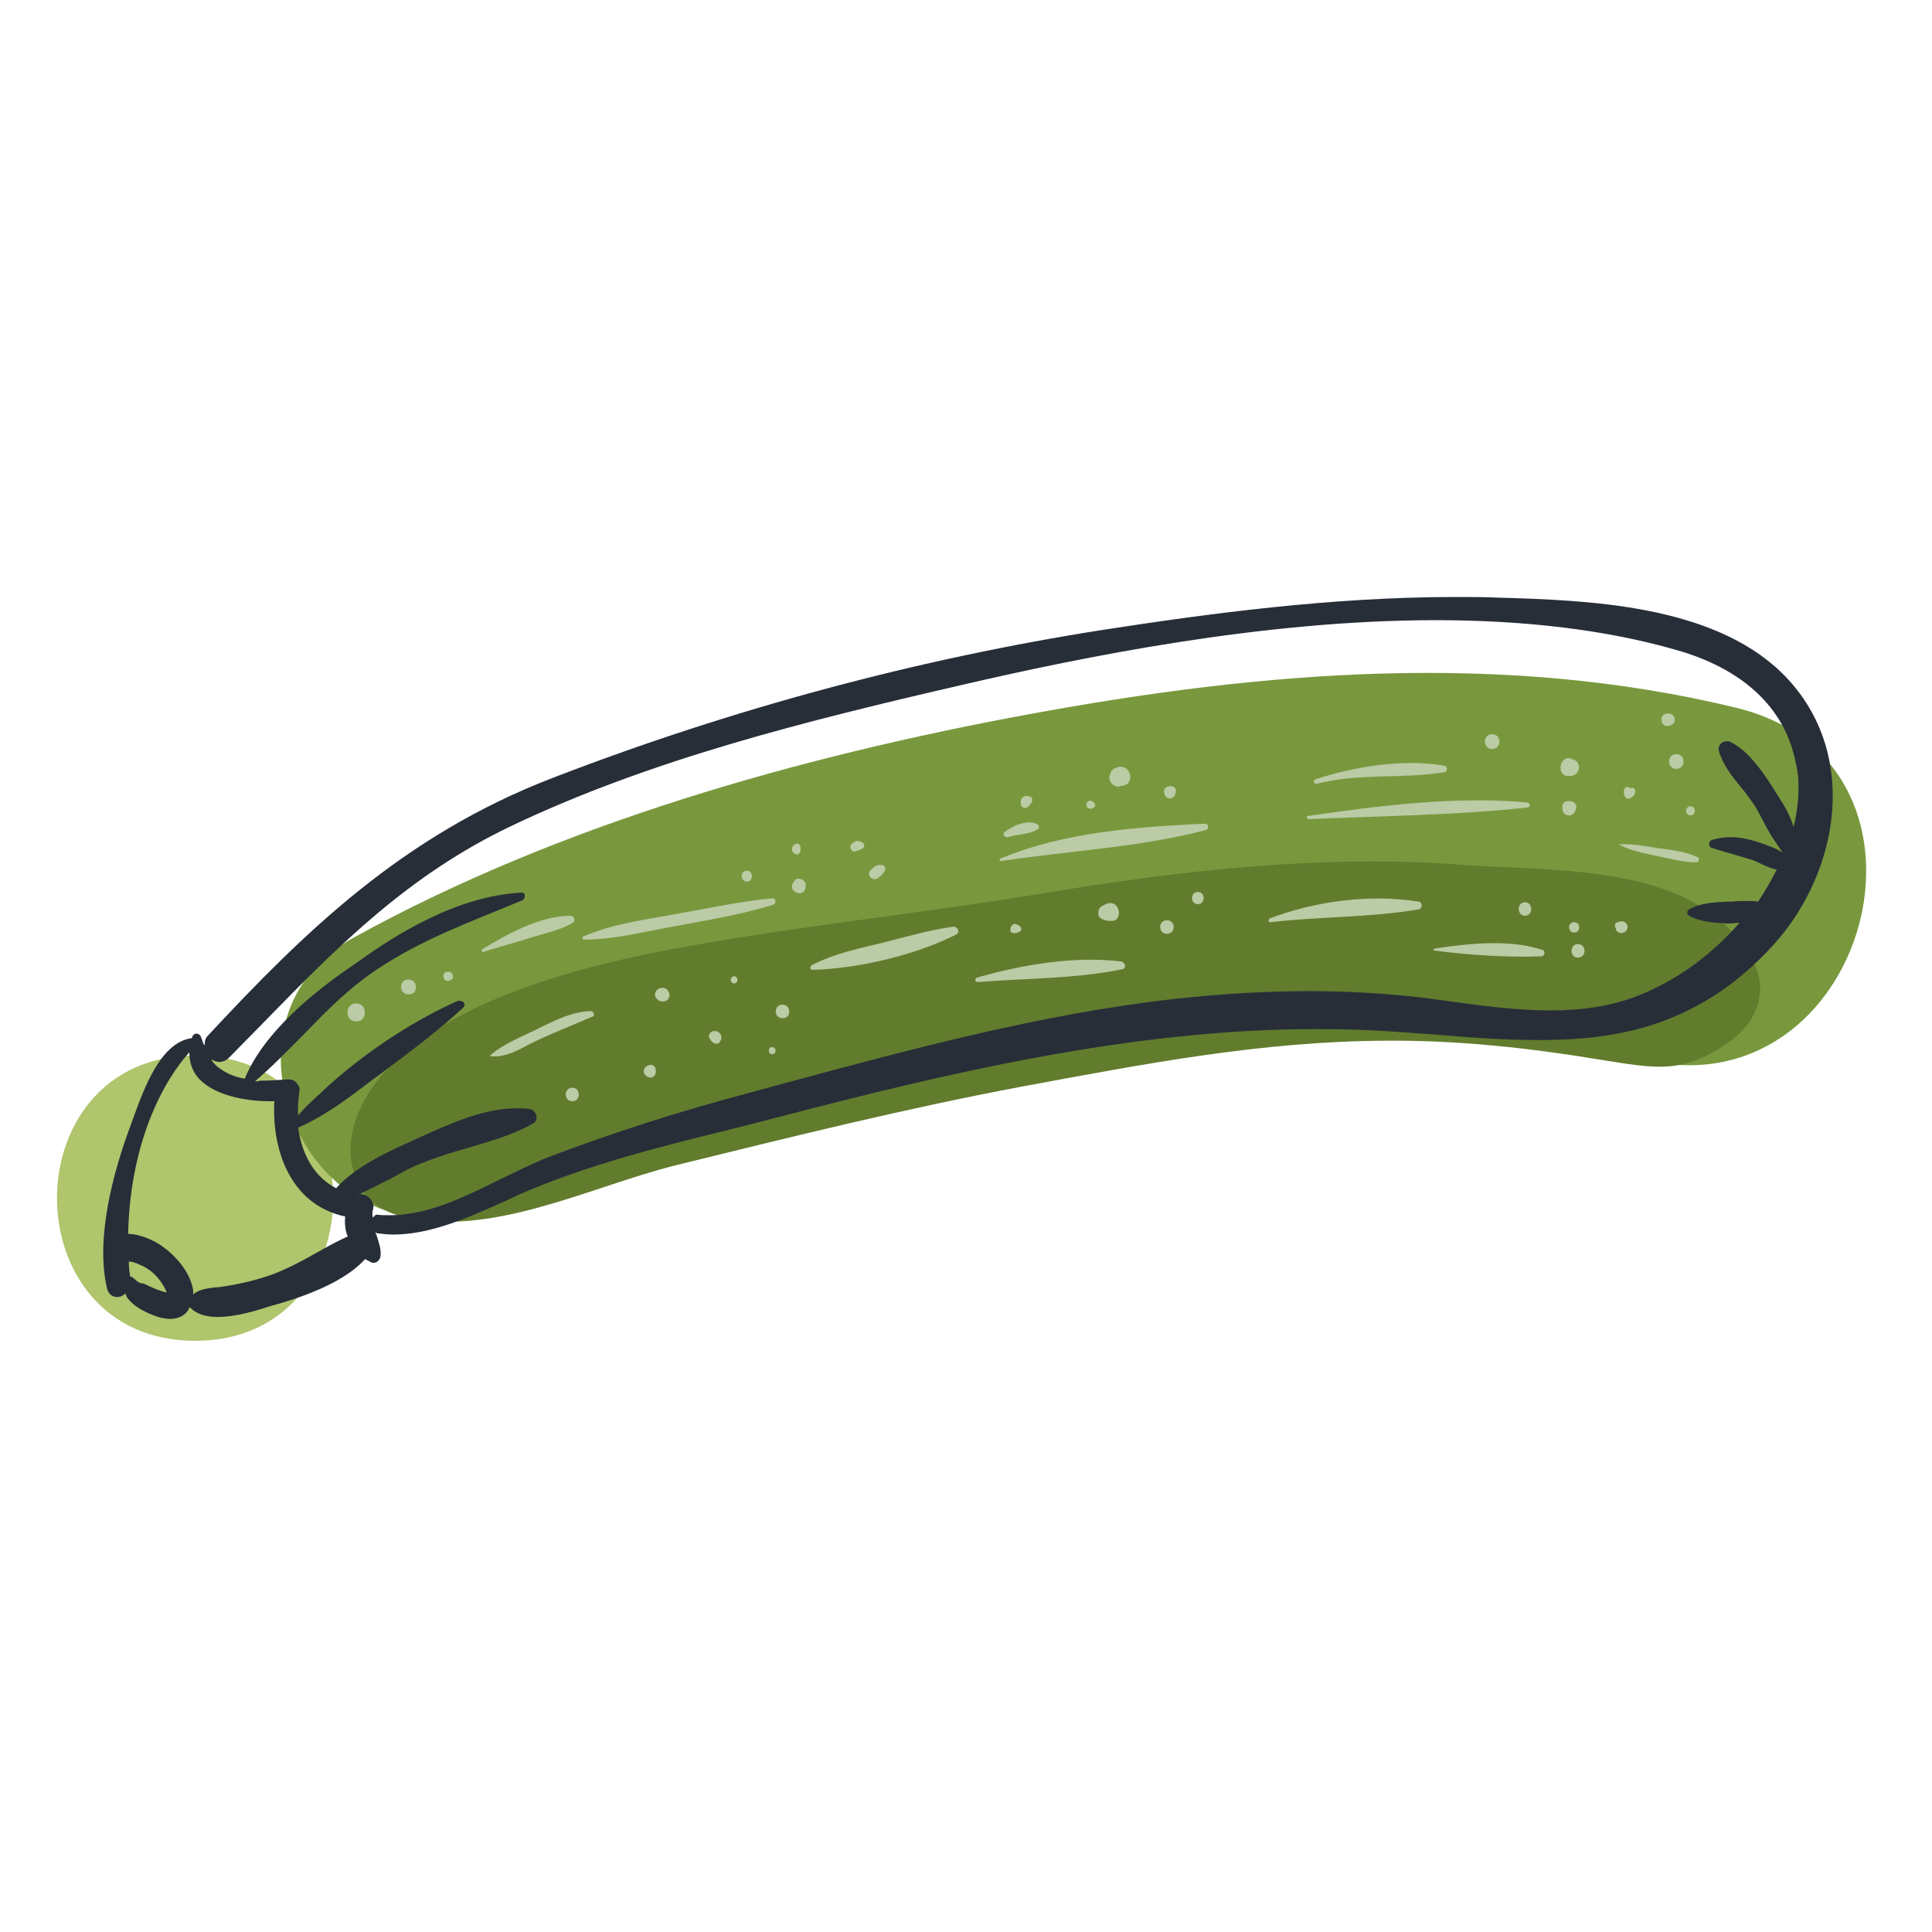 <?xml version="1.0" encoding="UTF-8"?> <!-- Generator: Adobe Illustrator 23.0.1, SVG Export Plug-In . SVG Version: 6.00 Build 0) --> <svg xmlns="http://www.w3.org/2000/svg" xmlns:xlink="http://www.w3.org/1999/xlink" version="1.1" id="Calque_1" x="0px" y="0px" viewBox="0 0 300 300" style="enable-background:new 0 0 300 300;" xml:space="preserve"> <style type="text/css"> .st0{fill:#B0C56C;} .st1{fill:#79983E;} .st2{fill:#617C2D;} .st3{fill:#BACBA5;} .st4{fill:#272E38;} </style> <g> <path class="st0" d="M30.3,163.9c-28.6,0-28.6,44.3,0,44.3C58.9,208.2,58.9,163.9,30.3,163.9z"></path> <path class="st1" d="M269.6,109.9c-36.3-8.8-73.5-5.7-109.8,1C124,117.5,86.8,128,54.9,145.6c-23.2,12.7-7.4,49.8,17.9,42.4 c56.9-16.6,122.1-39.1,181.8-23.6C289.9,173.5,305,118.5,269.6,109.9z"></path> <path class="st2" d="M272.1,149c-8.3-15-29.5-13.6-44.8-14.7c-22-1.7-44.3,0.9-65.9,4.5c-19.9,3.3-39.9,5.2-59.7,9.1 c-15,3-39.7,9.7-46.1,25c-2.6,6.2-1,13.9,6.5,15.9c14,3.6,29.3-4.5,43-7.9c17.9-4.4,35.6-8.8,53.7-12.2c18.9-3.5,37-7,56.3-7.1 c11.1-0.1,22.2,1.1,33.1,2.9c8.9,1.4,13.2,2.5,20.7-3C272.9,158.5,274.7,153.7,272.1,149z"></path> <path class="st3" d="M91.7,157c-2.8,0.1-5.2,1.3-7.7,2.5c-2.5,1.3-5.8,2.5-7.9,4.4c0,0,0,0.1,0,0.1c2.2,0.3,4.3-0.9,6.2-1.9 c3.2-1.6,6.4-2.8,9.6-4.2C92.5,157.8,92.2,157,91.7,157z"></path> <path class="st3" d="M101.7,154.4C101.7,154.5,101.7,154.5,101.7,154.4c0,0.3,0.1,0.5,0.3,0.7c0,0,0,0,0,0c0,0,0,0,0.1,0.1 c0,0,0.1,0,0.1,0.1c0,0,0,0,0,0c0.1,0,0.1,0.1,0.2,0.1c0,0,0,0,0,0c0.6,0.3,1.4,0,1.5-0.6c0.1-0.2,0.1-0.4,0-0.6 C103.5,152.9,101.8,153.3,101.7,154.4z"></path> <path class="st3" d="M114,151.6c-0.7,0-0.7,1.1,0,1.1S114.7,151.6,114,151.6z"></path> <path class="st3" d="M148,143.9c-3.7,0.5-7.4,1.6-11,2.5c-3.7,0.9-7.6,1.7-11,3.5c-0.3,0.2-0.2,0.7,0.2,0.7 c7.1-0.2,16-2.3,22.3-5.5C149.2,144.7,148.6,143.8,148,143.9z"></path> <path class="st3" d="M158.2,143.7c-0.1-0.1-0.3-0.1-0.4-0.2c-0.4-0.2-0.9,0.3-0.9,0.7c0,0.1,0,0.2,0,0.3c0,0.2,0.1,0.3,0.2,0.3 c0.5,0.2,0.7,0.1,1.2-0.1C158.8,144.5,158.6,143.9,158.2,143.7z"></path> <path class="st3" d="M171.7,140.4c-0.2,0.1-0.4,0.2-0.6,0.3c-0.7,0.4-0.8,1.7,0,2c0.5,0.2,0.8,0.3,1.4,0.3 C174.5,143.2,174,139.4,171.7,140.4z"></path> <path class="st3" d="M181.2,142.9c-1.4,0-1.4,2.1,0,2.1C182.6,145,182.6,142.9,181.2,142.9z"></path> <path class="st3" d="M186,138.5c-1.2,0-1.2,1.9,0,1.9C187.2,140.4,187.2,138.5,186,138.5z"></path> <path class="st3" d="M220.3,140c-7.5-1.2-16-0.1-23.1,2.6c-0.3,0.1-0.3,0.7,0.1,0.6c7.6-0.9,15.5-0.7,23-2 C220.9,141.1,220.9,140.1,220.3,140z"></path> <path class="st3" d="M239.5,147.5c-5.1-1.7-11.5-1-16.8-0.2c-0.1,0-0.1,0.3,0,0.3c5.4,0.7,11.3,1.1,16.7,0.9 C239.9,148.4,240,147.6,239.5,147.5z"></path> <path class="st3" d="M236.8,140.1c-1.3,0-1.3,2.1,0,2.1C238.1,142.2,238.1,140.1,236.8,140.1z"></path> <path class="st3" d="M251.3,143.2c-0.1,0-0.1,0-0.2,0c-0.3,0.1-0.4,0.5-0.3,0.7c0,0.1,0.1,0.2,0.1,0.3c0.1,0.8,1.3,0.9,1.7,0.2 C253.1,143.6,252.1,142.7,251.3,143.2z"></path> <path class="st3" d="M245,146.6c-1.3,0-1.3,2.1,0,2.1C246.4,148.7,246.4,146.6,245,146.6z"></path> <path class="st3" d="M244.4,143.2c-1,0-1,1.6,0,1.6C245.5,144.8,245.5,143.2,244.4,143.2z"></path> <path class="st3" d="M174.1,149.3c-7.3-0.9-15.4,0.5-22.4,2.5c-0.4,0.1-0.3,0.7,0.1,0.7c7.4-0.6,15.2-0.5,22.5-2 C175,150.3,174.7,149.4,174.1,149.3z"></path> <path class="st3" d="M121.5,156c-1.4,0-1.4,2.1,0,2.1C122.9,158.2,122.9,156,121.5,156z"></path> <path class="st3" d="M119.9,162.6c-0.7,0-0.7,1.1,0,1.1C120.6,163.7,120.6,162.6,119.9,162.6z"></path> <path class="st3" d="M111.1,160.1l-0.2,0c-0.3,0-0.6,0.2-0.7,0.4c-0.1,0.2-0.2,0.4-0.1,0.5c0.2,0.5,0.3,0.7,0.8,1 c0.2,0.1,0.6,0.1,0.8-0.1c0-0.1,0.1-0.1,0.1-0.2C112.3,161.1,111.9,160.2,111.1,160.1z"></path> <path class="st3" d="M100.5,165.5c0,0-0.1,0-0.1,0.1c-0.6,0.3-0.6,1.2,0,1.5c0,0,0.1,0,0.1,0.1C102.3,168,102.3,164.6,100.5,165.5z "></path> <path class="st3" d="M88.9,168.9c-1.4,0-1.4,2.1,0,2.1C90.2,171,90.2,168.9,88.9,168.9z"></path> <path class="st3" d="M119.9,139.5c-4.6,0.4-9.1,1.4-13.7,2.2c-5.2,1-10.7,1.6-15.6,3.7c-0.3,0.1-0.1,0.5,0.1,0.5 c4.6,0,9.2-1.2,13.7-2c5.2-1,10.5-1.8,15.6-3.4C120.6,140.4,120.5,139.4,119.9,139.5z"></path> <path class="st3" d="M116,135.2c-1.1,0-1.1,1.7,0,1.7C117,136.9,117,135.2,116,135.2z"></path> <path class="st3" d="M123.4,136.7c0,0.1-0.1,0.1-0.1,0.2c-1.3,1.4,1.6,2.8,1.8,0.8c0-0.1,0-0.1,0-0.2 C125.2,136.6,123.9,136.1,123.4,136.7z"></path> <path class="st3" d="M123.2,131.3C123.2,131.3,123.2,131.4,123.2,131.3c-0.3,0.3-0.3,0.7-0.1,1c0,0,0,0,0.1,0.1 C124.7,133.7,124.7,129.9,123.2,131.3z"></path> <path class="st3" d="M134,130.9c-0.7-0.5-1.2-0.4-1.8,0.2c-0.4,0.4,0,1.3,0.6,1.1c0.6-0.2,0.8-0.2,1.3-0.6 C134.3,131.4,134.2,131,134,130.9z"></path> <path class="st3" d="M136.9,134.3c-0.8,0-1.1,0.2-1.7,0.8c-0.8,0.8,0.4,1.9,1.2,1.2c0.5-0.4,0.7-0.6,1-1.1 C137.6,134.8,137.3,134.3,136.9,134.3z"></path> <path class="st3" d="M187.1,127.9c-10.5,0.5-21.9,1.3-31.7,5.4c-0.3,0.1-0.2,0.5,0.1,0.4c10.5-1.6,21.4-2.1,31.7-4.8 C187.8,128.8,187.7,127.9,187.1,127.9z"></path> <path class="st3" d="M161.1,128c-1.6-0.8-3.8,0.2-5.1,1.2c-0.4,0.3,0,0.9,0.5,0.8c1.5-0.5,3.3-0.4,4.6-1.2 C161.4,128.7,161.4,128.2,161.1,128z"></path> <path class="st3" d="M159.9,123.7c-0.1,0-0.2-0.1-0.3-0.1c-0.5-0.1-1.1,0.3-1.1,0.8c0,0.1,0,0.3,0,0.4c0,0.6,0.7,0.8,1.1,0.5 c0.3-0.3,0.4-0.4,0.6-0.7C160.4,124.2,160.3,123.8,159.9,123.7z"></path> <path class="st3" d="M170,124.8c-0.2-0.3-0.6-0.6-1-0.4c-0.8,0.6,0.1,1.6,0.8,1c0,0,0.1-0.1,0.1-0.1 C170.1,125.3,170.1,125,170,124.8z"></path> <path class="st3" d="M173.7,119.1c-0.1,0-0.2,0-0.3,0.1c-0.5,0.1-0.9,0.5-1,1c0,0.1,0,0.1-0.1,0.2c-0.3,0.9,0.7,2,1.7,1.7 c0.1-0.1,0.3-0.1,0.5-0.1C176.3,121.5,175.5,118.7,173.7,119.1z"></path> <path class="st3" d="M180.8,123.2c0,0,0,0.1,0,0.1c0.3,0.9,1.4,0.9,1.7,0c0,0,0-0.1,0-0.1C183.2,121.7,180.3,121.7,180.8,123.2z"></path> <path class="st3" d="M237.1,124.6c-11.2-1-22.9,0.5-34,2.1c-0.3,0-0.2,0.5,0.1,0.5c11.2-0.5,22.7-0.6,33.9-1.8 C237.7,125.4,237.7,124.7,237.1,124.6z"></path> <path class="st3" d="M224.3,118.9c-6.4-1.1-13.9,0.1-20,2.1c-0.5,0.2-0.3,0.8,0.2,0.7c6.6-1.7,13.2-0.7,19.8-1.8 C224.8,119.8,224.8,119,224.3,118.9z"></path> <path class="st3" d="M263.6,133.1c-1.9-0.9-4-1.1-6.1-1.4c-2-0.3-4-0.7-6-0.6c-0.1,0-0.1,0.1,0,0.1c1.7,0.9,3.8,1.3,5.7,1.7 c2,0.4,4.1,1,6.2,1C263.8,133.9,264,133.3,263.6,133.1z"></path> <path class="st3" d="M253.2,122.4C253.3,122.4,253.3,122.4,253.2,122.4c-1.6-1.1-1.3,2.7,0.3,1.3c0.3-0.3,0.4-0.4,0.4-0.8 C254,122.5,253.6,122.2,253.2,122.4z"></path> <path class="st3" d="M242.6,125.4c0,0.1,0,0.2,0,0.2c0.1,1.2,1.6,1.4,2,0.3c0-0.1,0.1-0.2,0.1-0.2 C245.3,124.2,242.4,123.8,242.6,125.4z"></path> <path class="st3" d="M244.2,117.9c-0.1,0-0.2,0-0.2-0.1c-1.9-0.6-2.4,2.8-0.4,2.7c0.1,0,0.2,0,0.2,0 C245.4,120.5,245.7,118.3,244.2,117.9z"></path> <path class="st3" d="M260.3,117.1c-1.5,0-1.5,2.3,0,2.3C261.8,119.4,261.8,117.1,260.3,117.1z"></path> <path class="st3" d="M262.5,125.2c-0.9,0-0.9,1.4,0,1.4S263.4,125.2,262.5,125.2z"></path> <path class="st3" d="M259.1,110.8c-0.1,0-0.2,0-0.2,0c-1.4,0-1.1,2.3,0.3,1.9c0.1,0,0.2,0,0.2-0.1 C260.4,112.4,260.2,110.8,259.1,110.8z"></path> <path class="st3" d="M231.7,114c-1.5,0-1.5,2.3,0,2.3C233.2,116.3,233.2,114,231.7,114z"></path> <path class="st3" d="M88.6,142.2c-4.7,0-9.8,2.8-13.7,5.2c-0.2,0.1-0.1,0.5,0.2,0.4c2.4-0.8,4.9-1.4,7.3-2.2 c2.2-0.7,4.5-1.1,6.5-2.3C89.4,143.1,89.2,142.2,88.6,142.2z"></path> <path class="st3" d="M63.4,152.1c-1.5,0-1.5,2.3,0,2.3C65,154.5,65,152.1,63.4,152.1z"></path> <path class="st3" d="M55.3,155.8c-1.8,0-1.8,2.8,0,2.8C57.1,158.7,57.1,155.8,55.3,155.8z"></path> <path class="st3" d="M69.7,150.9c-0.1,0-0.2,0-0.2,0c-1,0-0.8,1.6,0.2,1.4c0.1,0,0.2,0,0.2-0.1C70.6,152.1,70.4,150.9,69.7,150.9z"></path> <path class="st4" d="M276.6,104.4c-10.9-10.5-30-11.2-44-11.6c-2.2-0.1-4.4-0.1-6.6-0.1c-19.3,0-38.5,2.6-54.7,5.1 c-28.7,4.5-57.5,12.2-85.5,23c-23.4,9-38.7,24.1-53.6,40.1c-0.3,0.3-0.4,0.7-0.4,1.1c0,0.1,0,0.2-0.1,0.3c-0.2-0.4-0.3-0.8-0.5-1.3 c-0.1-0.3-0.4-0.5-0.7-0.5c-0.3,0-0.6,0.2-0.7,0.7c-4.9,0.6-7.5,8-9.1,12.4l-0.4,1.1c-2.7,7.2-5.5,17.5-3.7,25.3 c0.2,0.9,0.8,1.4,1.6,1.4c0.5,0,0.9-0.2,1.2-0.5c0,0,0,0,0.1,0c0.1,0.4,0.3,0.7,0.5,0.9c1.2,1.5,3.8,2.5,4.9,2.8 c0.5,0.1,1,0.2,1.5,0.2c1.4,0,2.5-0.6,3-1.7c0,0,0.1-0.1,0.1-0.1c0.9,1,2.4,1.5,4.3,1.5c2.8,0,6.1-1,8.2-1.7l1.1-0.3 c6.6-1.9,11.2-4.3,13.6-7c0.3,0.2,0.6,0.3,0.9,0.5c0,0,0.3,0.1,0.4,0.1c0.6,0,1.1-0.6,1.1-1.2c0.1-0.9-0.3-2.1-0.7-3.3l-0.1-0.1 c0,0,0,0,0-0.1c0.1,0,0.2,0.1,0.3,0.1c0.8,0.1,1.6,0.2,2.4,0.2c5.9,0,11.6-2.6,17-5l2.6-1.2c10.2-4.5,21.7-7.4,32.7-10.1 c2.8-0.7,5.5-1.4,8.2-2.1c25-6.5,54-13.5,82.7-13.5c4.2,0,8.3,0.1,12.3,0.4c1.9,0.1,3.9,0.3,5.8,0.4c5.8,0.5,11.3,0.9,16.7,0.9h0 c11.4,0,24.6-1.8,36.4-14.8C285.8,135.2,288.9,116.4,276.6,104.4z M42.6,171c-0.4,7.1,2.2,16,11,17.9c-0.1,1.1,0,2.2,0.4,3.1 c-1.6,0.7-3.2,1.6-4.8,2.5c-2.3,1.3-4.7,2.6-7.2,3.5c-2.6,0.9-5.3,1.5-8.2,1.9l-0.4,0c-1.4,0.2-2.5,0.3-3.4,1.1c0-0.2,0-0.4,0-0.6 c-0.5-3.3-3.4-5.9-4.7-6.8c-1.2-0.9-3.5-2-5.4-2c0.2-11.3,3.8-21.8,9.5-28.2c0,1.6,0.5,3.1,1.6,4.2c2.7,2.8,8,3.4,10.8,3.4 C42.1,171,42.4,171,42.6,171C42.6,171,42.6,171,42.6,171z M21,198.7c-0.2-0.1-0.3-0.3-0.5-0.4l-0.3-0.1c-0.1-0.7-0.2-1.5-0.2-2.3 c0.8,0,1.7,0.5,2.2,0.7c1.6,0.8,2.9,2.2,3.7,4.1c-1-0.2-2.2-0.7-3.6-1.4C21.8,199.3,21.4,199.1,21,198.7z M57.9,189.1 c-0.1-0.5-0.1-0.9,0-1.2c0.2-0.7,0-1.2-0.2-1.5c-0.4-0.6-1.1-1-1.8-1l-0.2,0.1c0,0,0,0-0.1,0c1.7-0.7,3.4-1.7,5.1-2.5 c1.8-1,3.4-1.9,5.1-2.5c2.2-0.9,4.6-1.6,7-2.3c3.4-1,6.9-2,9.9-3.7c0.5-0.3,0.7-0.7,0.6-1.2c-0.1-0.6-0.6-1.1-1.2-1.1 c-0.6-0.1-1.2-0.1-1.9-0.1c-5.1,0-10.4,2.4-15,4.5l-1.1,0.5c-3.8,1.7-9,4.1-11.9,7.4c-3.2-1.6-5.3-5-5.9-9.4 c4.3-1.9,8.1-4.8,11.5-7.4l2.3-1.7c4-3,8.1-6.1,11.8-9.5c0.2-0.2,0.3-0.4,0.2-0.7c-0.1-0.2-0.3-0.4-0.8-0.4c-0.1,0-0.1,0-0.2,0 c-7.4,3.3-15.3,8.6-21.4,14.4c-1.2,1.1-2.4,2.2-3.4,3.4c-0.1-1.3,0-2.5,0.2-3.8c0.1-0.4-0.1-0.8-0.4-1.2c-0.3-0.4-0.8-0.6-1.4-0.6 c0,0,0,0,0,0c-1.4,0.1-2.7,0.2-3.9,0.2c-0.1,0-0.1,0-0.2,0c-0.2,0-0.3,0-0.5,0.1c-0.2,0-0.3,0-0.5,0c2.6-2.2,5-4.7,7.4-7.1 c2.9-3,5.8-6,9.2-8.6c6.6-5,13.9-7.9,21.5-11l3.4-1.4c0.3-0.1,0.4-0.5,0.4-0.8c-0.1-0.3-0.2-0.4-0.6-0.4h0 c-10,0.6-19.2,6.3-26.1,11.3C49,153.8,41,160.2,38,167.5c-1.8-0.3-3.2-1-4.4-2c-0.3-0.3-0.6-0.6-0.8-1c0.4,0.2,0.8,0.4,1.2,0.4 c0.6,0,1.1-0.2,1.6-0.7c1.9-1.9,3.7-3.8,5.5-5.6c11.4-11.7,22.3-22.7,38.2-30.3c21.6-10.3,45.6-16.3,70.3-22 c18.6-4.3,46.5-10,73.3-10c13.9,0,26.5,1.5,37.3,4.6c10,2.8,16.3,8.5,18.3,16.1c0,0.1,0,0.2,0.1,0.3c0.1,0.5,0.2,1,0.3,1.4 c0.1,0.3,0.1,0.7,0.2,1c0,0.2,0,0.5,0.1,0.7c0.2,2.6,0,5.3-0.7,8c-0.5-1.7-1.4-3.3-2.4-4.8c-2.1-3.4-4.4-6.9-7.4-8.4 c-0.2-0.1-0.4-0.1-0.6-0.1c-0.4,0-0.8,0.2-1,0.5c-0.2,0.3-0.3,0.6-0.2,1c0.6,2.1,2,3.9,3.4,5.6c0.7,0.8,1.3,1.7,1.9,2.5 c0.7,1,1.2,2.1,1.8,3.2c0.5,1,1.1,2,1.8,3c0.3,0.5,0.7,1,1,1.5c-1-0.7-2.3-1.1-3.4-1.5l-0.6-0.2c-1.3-0.4-2.6-0.7-3.9-0.7 c-1,0-2,0.1-3,0.4c-0.3,0.1-0.5,0.3-0.5,0.6c0,0.3,0.1,0.6,0.5,0.7c2,0.6,4.1,1.2,6.1,1.8c0.6,0.2,1.2,0.5,1.8,0.8 c0.7,0.3,1.3,0.6,2,0.7c0,0,0.1,0,0.1,0c-0.8,1.6-1.7,3.2-2.9,5c-0.5-0.1-1.1-0.1-1.6-0.1c-0.8,0-1.6,0-2.4,0.1l-0.7,0 c-2,0.1-4.3,0.2-6,1.2c-0.2,0.1-0.3,0.3-0.3,0.5c0,0.2,0.1,0.4,0.3,0.5c1.8,1,4,1.1,6,1.2l0.6,0l0.8-0.1c0.1,0,0.3,0,0.4,0 c-4.6,5.3-10.3,9.3-16.5,11.6c-3.6,1.3-7.8,2-12.8,2c-5.2,0-10.5-0.7-15.6-1.4l-3.6-0.5c-5.8-0.7-12-1.1-18.2-1.1 c-6.7,0-13.5,0.4-20.9,1.2c-20.7,2.3-41.4,7.9-61.4,13.3l-5.5,1.5c-10.5,2.8-20.5,6-30.5,9.8c-2.5,1-5.1,2.3-7.6,3.5 c-5.4,2.7-11.1,5.5-17,5.5c-0.7,0-1.3,0-2.1-0.1C58.3,188.7,58.1,188.8,57.9,189.1C58,189.1,57.9,189.1,57.9,189.1z"></path> </g> </svg> 